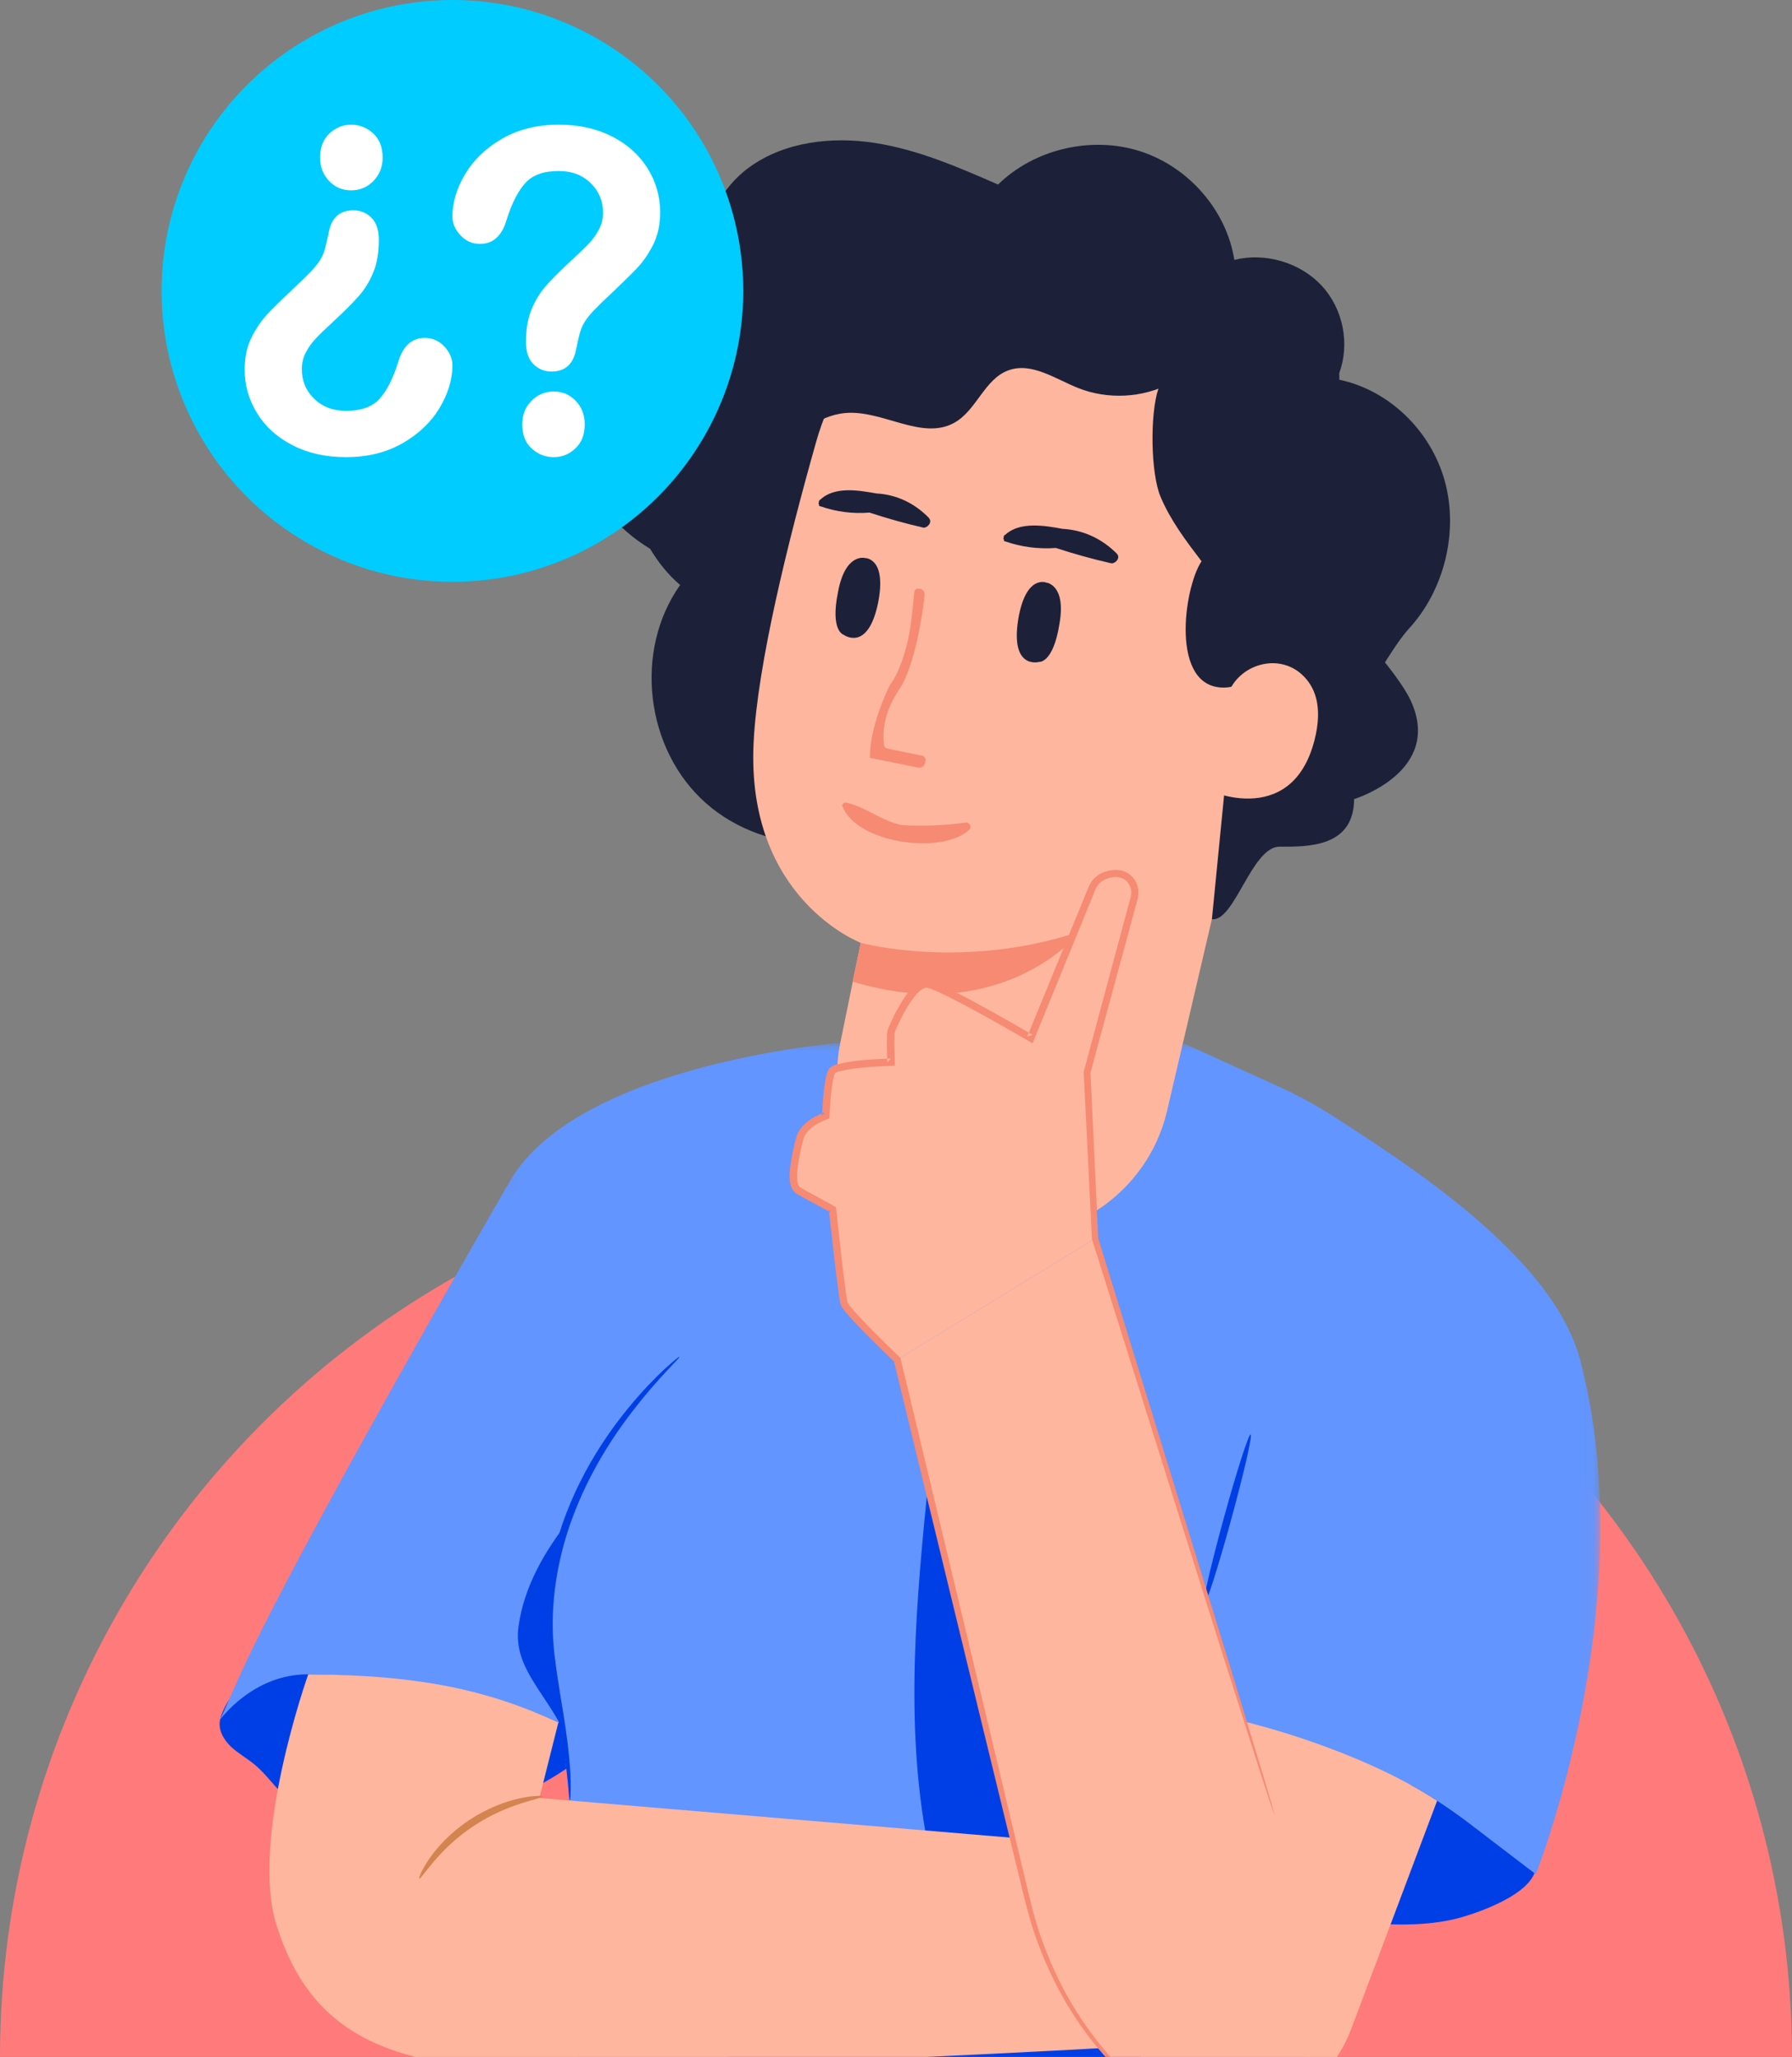 <svg width="122" height="140" viewBox="0 0 122 140" fill="none" xmlns="http://www.w3.org/2000/svg">
<rect x="0" y="0" width="122" height="140" fill="#808080" stroke="none"/>
<circle cx="61" cy="61" r="61" transform="matrix(-1 0 0 1 122 79)" fill="#FF7A7A"/>
<path fill-rule="evenodd" clip-rule="evenodd" d="M104.39 126.355C105.382 128.287 101.709 129.845 99.591 130.471C97.472 131.095 95.212 131.031 93.002 130.914C90.074 130.76 87.04 130.493 84.493 129.073C82.229 127.81 80.542 125.724 79.363 123.455C78.185 121.185 77.469 118.718 76.76 116.27C76.76 116.27 99.976 117.754 104.39 126.355Z" fill="#003FE6"/>
<path fill-rule="evenodd" clip-rule="evenodd" d="M38.804 120.212C35.017 122.854 30.354 124.284 25.699 124.229C23.469 124.204 21.105 123.782 19.458 122.312C18.701 121.637 18.137 120.772 17.356 120.122C16.827 119.679 16.206 119.344 15.708 118.87C15.21 118.394 14.835 117.713 14.986 117.048C15.139 116.369 15.723 115.273 16.343 114.93C19.009 113.453 22.191 113.506 25.256 113.575C28.321 113.643 31.34 114.34 34.246 115.295C36.623 116.076 39.113 117.178 40.319 119.325" fill="#003FE6"/>
<mask id="mask0_4107_12341" style="mask-type:alpha" maskUnits="userSpaceOnUse" x="34" y="70" width="75" height="86">
<path fill-rule="evenodd" clip-rule="evenodd" d="M108.946 70.977H34.093V155.283H108.946V70.977Z" fill="white"/>
</mask>
<g mask="url(#mask0_4107_12341)">
<path fill-rule="evenodd" clip-rule="evenodd" d="M84.126 154.656L35.14 155.283C34.711 155.287 34.401 154.88 34.533 154.48L40.279 136.978C40.279 136.978 39.433 128.232 38.262 117.708C36.487 101.737 34.123 81.654 34.093 81.709C37.438 72.541 57.208 70.977 57.208 70.977L79.741 72.285L80.535 70.995L87.019 73.938C88.434 74.581 89.791 75.33 91.087 76.178C95.366 78.978 105.69 85.39 107.572 92.546C111.922 109.09 104.553 127.563 104.553 127.563L99.823 123.952C98.587 123.035 97.413 122.248 96.069 121.502L86.575 146.34C86.575 146.34 88.551 147.514 88.635 149.528C88.719 151.541 87.614 153.967 84.126 154.656Z" fill="#6295FF"/>
</g>
<path fill-rule="evenodd" clip-rule="evenodd" d="M63.128 125.37C61.575 117.216 62.396 108.831 63.222 100.576C65.941 107.329 65.843 114.94 68.72 121.63C69.032 122.351 69.379 123.072 69.488 123.847C69.597 124.622 69.424 125.482 68.833 126.01C68.051 126.709 66.885 126.332 65.832 126.209C64.717 126.079 64.131 125.707 63.128 125.37Z" fill="#003FE6"/>
<path fill-rule="evenodd" clip-rule="evenodd" d="M81.171 144.248C77.216 145.586 73.056 143.102 68.895 142.662C66.146 142.37 63.394 142.986 60.664 143.419C55.148 144.293 49.51 144.427 43.958 143.818C43.111 143.725 42.242 143.608 41.499 143.199C40.757 142.79 40.161 141.647 40.215 140.817C49.465 139.889 58.717 139.337 67.968 138.411C70.288 138.178 72.681 137.952 74.907 138.626C77.704 139.472 79.859 141.617 81.83 143.73" fill="#003FE6"/>
<path fill-rule="evenodd" clip-rule="evenodd" d="M16.398 113.887C20.403 105.094 34.504 80.759 34.504 80.759L45.425 94.129L42.875 120.372C42.875 120.372 37.109 114.086 20.985 113.962C17.228 113.933 14.985 117.048 14.985 117.048L16.398 113.887Z" fill="#6295FF"/>
<path fill-rule="evenodd" clip-rule="evenodd" d="M81.957 109.242C82.095 109.278 82.919 106.708 83.798 103.502C84.678 100.296 85.281 97.668 85.144 97.633C85.008 97.597 84.184 100.167 83.304 103.373C82.424 106.578 81.821 109.206 81.957 109.242Z" fill="#003FE6"/>
<path fill-rule="evenodd" clip-rule="evenodd" d="M46.249 92.35C46.225 92.325 45.867 92.623 45.239 93.188C44.626 93.767 43.759 94.63 42.806 95.799C40.901 98.104 38.567 101.707 37.591 106.219C37.102 108.461 37.023 110.675 37.278 112.646C37.532 114.609 37.917 116.335 38.163 117.798C38.423 119.257 38.575 120.443 38.654 121.267C38.732 122.091 38.751 122.55 38.792 122.55C38.822 122.55 38.869 122.091 38.854 121.256C38.836 120.422 38.736 119.217 38.522 117.743C38.319 116.269 37.97 114.527 37.747 112.592C37.523 110.666 37.615 108.513 38.092 106.322C39.042 101.918 41.279 98.35 43.092 96.016C44.909 93.651 46.325 92.422 46.249 92.35Z" fill="#003FE6"/>
<path fill-rule="evenodd" clip-rule="evenodd" d="M35.3 110.706C35.67 108.015 37.077 105.553 38.792 103.418C36.717 110.059 37.411 113.805 38.579 118.352L38.327 117.716C36.988 115.059 34.931 113.396 35.3 110.706Z" fill="#003FE6"/>
<path fill-rule="evenodd" clip-rule="evenodd" d="M48.416 19.026C47.311 16.334 48.65 13.081 51.043 11.363C53.435 9.646 56.624 9.275 59.556 9.729C62.488 10.182 65.239 11.377 67.95 12.561C70.408 10.147 74.295 9.234 77.608 10.29C80.921 11.348 83.507 14.324 84.033 17.688C86.145 17.165 88.525 17.87 89.986 19.449C91.445 21.029 91.918 23.415 91.169 25.412L77.886 29.968L63.38 54.885C59.139 58.419 52.204 58.324 48.067 54.673C43.93 51.024 43.13 44.294 46.303 39.817C45.483 39.118 44.81 38.274 44.264 37.357C41.965 35.969 40.166 33.803 39.571 31.218C38.308 25.74 42.705 19.679 48.416 19.026Z" fill="#1C2139"/>
<path fill-rule="evenodd" clip-rule="evenodd" d="M57.208 70.977C58.033 66.921 58.608 64.143 58.599 64.172C58.599 64.172 50.768 61.195 51.307 50.512C51.576 45.2 53.652 36.825 55.577 30.026C57.309 23.906 63.152 17.159 69.34 19.108L88.053 28.034C89.933 28.626 90.262 30.35 89.819 32.23L89.788 33.147L82.506 62.563L79.431 75.712C78.07 81.306 72.562 84.961 66.734 84.136C60.286 83.224 55.939 77.218 57.208 70.977Z" fill="#FFB69E"/>
<path fill-rule="evenodd" clip-rule="evenodd" d="M58.6 64.173C58.6 64.173 65.626 66.081 73.572 63.384C73.572 63.384 68.428 69.948 58.04 66.811L58.6 64.173Z" fill="#F68A73"/>
<path fill-rule="evenodd" clip-rule="evenodd" d="M83.45 21.161C83.018 23.232 81.604 25.088 79.696 26.088C77.788 27.087 75.421 27.211 73.416 26.416C71.858 25.799 70.254 24.641 68.675 25.199C67.014 25.786 66.492 27.943 64.951 28.785C62.747 29.989 60.093 27.903 57.577 28.11C55.634 28.269 54.127 29.746 52.606 30.936C51.084 32.127 48.972 33.125 47.255 32.223C47.714 30.64 48.177 29.04 48.995 27.602C49.811 26.163 51.025 24.877 52.594 24.278C53.454 23.949 54.397 23.834 55.218 23.422C56.991 22.532 57.787 20.519 59.08 19.036C60.746 17.126 63.406 16.086 65.962 16.343C68.091 16.557 70.108 17.603 72.245 17.514C73.825 17.448 75.338 16.763 76.919 16.788C79.999 16.839 82.311 19.472 84.019 21.974" fill="#1C2139"/>
<path fill-rule="evenodd" clip-rule="evenodd" d="M73.096 23.357C74.502 23.255 77.398 22.965 78.35 21.985C80.415 19.856 83.497 18.74 86.252 19.454C89.005 20.167 91.224 22.857 91.184 25.846C94.55 26.554 97.4 29.288 98.357 32.727C99.314 36.166 98.339 40.172 95.903 42.807C95.265 43.497 94.289 45.087 94.289 45.087C94.289 45.087 95.554 46.627 96.038 47.676C98.284 52.53 92.188 54.39 92.188 54.39C92.171 57.653 89.092 57.638 87.116 57.629C85.214 57.619 84.046 62.764 82.507 62.563L84.07 46.672C83.881 46.745 83.647 46.794 83.35 46.799C79.624 46.864 80.597 39.983 81.802 38.203C80.753 36.827 79.692 35.431 79.011 33.813C78.33 32.196 78.287 28.154 78.865 26.456C77.567 26.27 72.478 23.402 73.096 23.357Z" fill="#1C2139"/>
<path fill-rule="evenodd" clip-rule="evenodd" d="M83.513 47.513C84.093 45.335 86.859 44.364 88.579 45.862C89.522 46.685 90.085 48.068 89.49 50.384C87.903 56.561 81.88 53.732 81.914 53.551C81.936 53.44 82.835 50.063 83.513 47.513Z" fill="#FFB69E"/>
<path fill-rule="evenodd" clip-rule="evenodd" d="M75.879 139.353C75.879 139.353 51.55 140.731 37.168 140.859C26.03 140.96 21.065 138.07 18.838 131.082C16.968 125.214 20.986 113.962 20.986 113.962C28.518 114 33.166 115.013 38.014 117.232L36.722 122.377L75.95 125.679L75.879 139.353Z" fill="#FFB69E"/>
<path fill-rule="evenodd" clip-rule="evenodd" d="M28.544 127.865C28.678 127.954 29.822 125.873 32.216 124.306C34.585 122.702 36.988 122.423 36.951 122.268C36.945 122.209 36.341 122.195 35.391 122.401C34.444 122.604 33.162 123.074 31.927 123.893C30.696 124.716 29.78 125.708 29.24 126.495C28.696 127.283 28.49 127.838 28.544 127.865Z" fill="#D3844F"/>
<path fill-rule="evenodd" clip-rule="evenodd" d="M84.788 117.197C84.788 117.197 92.313 118.958 97.839 122.567L91.963 138.172C89.999 143.293 83.985 145.81 79.222 143.153C71.823 139.025 69.213 126.972 69.213 126.972L61.081 92.545L74.553 84.303L84.788 117.197Z" fill="#FFB69E"/>
<path fill-rule="evenodd" clip-rule="evenodd" d="M74.554 84.304L74.009 72.981L77.018 61.514C77.185 60.878 77.268 60.086 76.741 59.699C76.19 59.295 75.365 59.315 74.924 59.756C74.101 60.577 70.172 70.649 70.172 70.649C70.172 70.649 64.21 67.151 63.147 66.98C62.083 66.81 60.755 69.942 60.673 70.19C60.589 70.437 60.661 72.294 60.661 72.294C60.661 72.294 56.975 72.401 56.645 72.896C56.315 73.39 56.219 75.95 56.219 75.95C56.219 75.95 54.661 76.438 54.409 77.594C54.157 78.749 53.656 80.646 54.391 81.063C55.126 81.48 56.679 82.313 56.679 82.313C56.679 82.313 57.303 88.188 57.464 88.721C57.626 89.257 61.081 92.546 61.081 92.546L74.554 84.304Z" fill="#FFB69E"/>
<path fill-rule="evenodd" clip-rule="evenodd" d="M87.083 143.39C87.067 143.358 86.716 143.595 85.954 143.836C85.2 144.084 84.005 144.307 82.48 144.105C80.972 143.905 79.114 143.259 77.451 141.84C75.812 140.392 74.154 138.473 72.775 136.059C72.089 134.853 71.472 133.527 70.956 132.095C70.425 130.666 70.079 129.115 69.694 127.495C68.922 124.262 68.092 120.781 67.209 117.081C65.436 109.68 63.453 101.405 61.317 92.491L61.302 92.425L61.251 92.376C60.574 91.728 59.894 91.061 59.221 90.376C58.886 90.033 58.551 89.684 58.23 89.327C58.074 89.148 57.908 88.963 57.784 88.785C57.668 88.669 57.665 88.437 57.619 88.193C57.353 86.272 57.145 84.286 56.928 82.288L56.913 82.16L56.8 82.098C56.184 81.761 55.559 81.419 54.926 81.073C54.783 80.989 54.573 80.89 54.484 80.82C54.407 80.76 54.337 80.651 54.307 80.499C54.235 80.206 54.259 79.849 54.296 79.505C54.386 78.829 54.548 78.044 54.732 77.419C54.978 76.837 55.652 76.418 56.296 76.186L56.466 76.126L56.474 75.959C56.498 75.403 56.536 74.83 56.6 74.262C56.633 73.978 56.671 73.691 56.731 73.42C56.762 73.29 56.8 73.142 56.844 73.064C56.875 73.001 56.86 73.047 56.905 73.007C56.957 72.986 56.999 72.958 57.07 72.94C58.16 72.646 59.45 72.603 60.668 72.543L60.925 72.531L60.917 72.284C60.899 71.692 60.873 71.031 60.9 70.409C60.884 70.245 61.038 69.997 61.129 69.767C61.234 69.535 61.348 69.307 61.466 69.082C61.704 68.635 61.964 68.198 62.27 67.815C62.422 67.628 62.59 67.446 62.769 67.336C62.97 67.22 63.054 67.192 63.292 67.278C63.749 67.435 64.219 67.676 64.677 67.898C66.511 68.83 68.294 69.847 70.041 70.861L70.297 71.009L70.406 70.74C71.337 68.468 72.254 66.225 73.158 64.013C73.61 62.908 74.059 61.81 74.504 60.721C74.666 60.17 75.06 59.859 75.584 59.734C76.104 59.604 76.62 59.761 76.863 60.191C76.986 60.395 77.038 60.639 77.013 60.874C76.984 61.09 76.875 61.412 76.811 61.675C76.663 62.228 76.514 62.779 76.367 63.327C76.071 64.425 75.778 65.511 75.489 66.588C74.91 68.742 74.342 70.855 73.787 72.924L73.777 72.957L73.779 72.991C73.974 76.931 74.162 80.712 74.34 84.312L74.342 84.339L74.35 84.363C78.062 96.163 81.143 105.949 83.302 112.809C84.386 116.207 85.238 118.881 85.828 120.726C86.121 121.62 86.347 122.313 86.507 122.802C86.664 123.271 86.762 123.508 86.762 123.508C86.762 123.508 86.707 123.259 86.57 122.784C86.424 122.29 86.217 121.591 85.951 120.689C85.387 118.836 84.572 116.153 83.537 112.74C81.419 105.867 78.398 96.064 74.757 84.242L74.765 84.293C74.598 80.692 74.422 76.91 74.241 72.969L74.233 73.038C74.794 70.971 75.367 68.86 75.95 66.707C76.243 65.631 76.538 64.545 76.835 63.448C76.984 62.9 77.133 62.349 77.282 61.796C77.354 61.502 77.442 61.281 77.498 60.926C77.535 60.59 77.463 60.243 77.286 59.95C77.109 59.655 76.835 59.416 76.49 59.295C76.146 59.185 75.802 59.194 75.474 59.264C75.149 59.34 74.831 59.482 74.575 59.712C74.311 59.924 74.132 60.287 74.044 60.54C73.598 61.629 73.148 62.725 72.694 63.831C71.788 66.042 70.867 68.285 69.936 70.557L70.302 70.436C68.546 69.416 66.767 68.399 64.91 67.454C64.437 67.225 63.983 66.988 63.452 66.805C63.308 66.763 63.166 66.712 62.957 66.736C62.779 66.761 62.613 66.831 62.492 66.918C62.228 67.085 62.044 67.294 61.869 67.505C61.528 67.931 61.26 68.388 61.011 68.853C60.888 69.086 60.772 69.322 60.662 69.562C60.572 69.81 60.408 70.013 60.39 70.377C60.36 71.056 60.387 71.696 60.406 72.304L60.654 72.044C59.389 72.112 58.164 72.132 56.901 72.469C56.824 72.488 56.733 72.535 56.647 72.576C56.572 72.614 56.413 72.749 56.395 72.828C56.298 73.012 56.273 73.158 56.231 73.313C56.166 73.617 56.127 73.913 56.093 74.206C56.027 74.795 55.989 75.368 55.964 75.94L56.141 75.713C55.381 75.995 54.629 76.425 54.263 77.229C54.026 78.02 53.901 78.686 53.793 79.449C53.756 79.825 53.72 80.204 53.816 80.616C53.858 80.815 53.965 81.048 54.174 81.209C54.377 81.354 54.506 81.4 54.675 81.5C55.311 81.847 55.94 82.19 56.557 82.528L56.428 82.338C56.649 84.343 56.858 86.318 57.131 88.263L57.193 88.635C57.202 88.75 57.295 88.961 57.374 89.053C57.531 89.276 57.694 89.454 57.859 89.642C58.19 90.01 58.528 90.36 58.867 90.707C59.548 91.397 60.23 92.063 60.912 92.715L60.846 92.6C63.007 101.507 65.013 109.777 66.809 117.174C67.709 120.869 68.556 124.346 69.343 127.576C69.736 129.185 70.096 130.759 70.643 132.203C71.176 133.65 71.809 134.987 72.513 136.204C73.927 138.636 75.621 140.562 77.297 142.011C79.018 143.45 80.92 144.081 82.46 144.26C84.016 144.442 85.227 144.188 85.98 143.912C86.362 143.775 86.639 143.648 86.817 143.544C86.996 143.448 87.087 143.396 87.083 143.39Z" fill="#F68A73"/>
<circle cx="30.801" cy="19.801" r="19.801" fill="#00CCFF"/>
<path fill-rule="evenodd" clip-rule="evenodd" d="M37.703 31.117C37.127 31.117 36.625 30.92 36.196 30.526C35.767 30.133 35.553 29.583 35.553 28.875C35.553 28.247 35.76 27.719 36.175 27.291C36.59 26.862 37.099 26.648 37.703 26.648C38.297 26.648 38.796 26.862 39.202 27.291C39.607 27.719 39.81 28.247 39.81 28.875C39.81 29.573 39.599 30.121 39.173 30.52C38.749 30.918 38.259 31.117 37.703 31.117ZM30.801 14.734C30.801 13.788 31.088 12.828 31.663 11.857C32.239 10.886 33.077 10.081 34.181 9.443C35.284 8.806 36.571 8.486 38.042 8.486C39.409 8.486 40.616 8.753 41.663 9.286C42.71 9.819 43.519 10.544 44.089 11.461C44.659 12.377 44.944 13.374 44.944 14.451C44.944 15.298 44.782 16.04 44.457 16.677C44.131 17.315 43.745 17.865 43.296 18.329C42.849 18.793 42.045 19.572 40.885 20.669C40.565 20.977 40.308 21.249 40.114 21.483C39.921 21.717 39.777 21.931 39.682 22.126C39.589 22.32 39.516 22.514 39.464 22.709C39.411 22.903 39.334 23.244 39.23 23.732C39.051 24.769 38.49 25.287 37.548 25.287C37.057 25.287 36.645 25.117 36.31 24.779C35.975 24.44 35.807 23.936 35.807 23.269C35.807 22.432 35.93 21.707 36.175 21.095C36.42 20.482 36.745 19.944 37.151 19.48C37.556 19.016 38.103 18.466 38.792 17.829C39.395 17.271 39.831 16.849 40.1 16.566C40.369 16.282 40.595 15.965 40.779 15.616C40.963 15.267 41.055 14.888 41.055 14.48C41.055 13.683 40.774 13.01 40.213 12.463C39.652 11.914 38.928 11.64 38.042 11.64C37.005 11.64 36.242 11.917 35.751 12.47C35.26 13.023 34.846 13.837 34.506 14.914C34.186 16.04 33.577 16.603 32.681 16.603C32.153 16.603 31.708 16.406 31.345 16.012C30.982 15.619 30.801 15.192 30.801 14.734Z" fill="white"/>
<path fill-rule="evenodd" clip-rule="evenodd" d="M23.899 8.487C24.474 8.487 24.977 8.684 25.406 9.078C25.835 9.471 26.049 10.022 26.049 10.729C26.049 11.357 25.842 11.885 25.427 12.313C25.012 12.742 24.503 12.956 23.899 12.956C23.305 12.956 22.805 12.742 22.4 12.313C21.995 11.885 21.792 11.357 21.792 10.729C21.792 10.031 22.003 9.484 22.429 9.085C22.853 8.686 23.343 8.487 23.899 8.487ZM30.801 24.869C30.801 25.814 30.514 26.774 29.938 27.746C29.363 28.717 28.524 29.521 27.421 30.159C26.317 30.797 25.03 31.116 23.559 31.116C22.192 31.116 20.985 30.85 19.939 30.316C18.892 29.783 18.083 29.059 17.513 28.141C16.942 27.225 16.657 26.229 16.657 25.152C16.657 24.305 16.82 23.562 17.145 22.925C17.47 22.288 17.857 21.737 18.305 21.273C18.753 20.81 19.557 20.03 20.717 18.934C21.037 18.626 21.294 18.354 21.487 18.119C21.68 17.886 21.825 17.672 21.919 17.477C22.013 17.282 22.085 17.088 22.137 16.894C22.19 16.699 22.268 16.358 22.371 15.87C22.55 14.834 23.112 14.316 24.054 14.316C24.545 14.316 24.957 14.485 25.292 14.824C25.627 15.163 25.794 15.666 25.794 16.334C25.794 17.171 25.671 17.895 25.426 18.508C25.181 19.121 24.856 19.659 24.45 20.122C24.045 20.586 23.498 21.137 22.81 21.774C22.206 22.332 21.77 22.753 21.502 23.037C21.233 23.321 21.006 23.637 20.823 23.986C20.639 24.335 20.547 24.714 20.547 25.122C20.547 25.92 20.827 26.592 21.388 27.14C21.949 27.688 22.673 27.963 23.559 27.963C24.596 27.963 25.36 27.686 25.851 27.133C26.342 26.58 26.756 25.765 27.095 24.689C27.416 23.562 28.024 23 28.92 23C29.448 23 29.893 23.197 30.256 23.59C30.62 23.984 30.801 24.41 30.801 24.869Z" fill="white"/>
<path d="M65.797 55.981C64.377 56.185 62.856 56.247 61.411 56.165C59.979 55.878 58.98 54.933 57.641 54.638C57.598 54.627 57.555 54.616 57.51 54.643C57.467 54.632 57.458 54.669 57.406 54.695C57.396 54.731 57.344 54.757 57.334 54.8C57.323 54.843 57.315 54.873 57.358 54.884C58.314 57.405 64.169 58.208 65.984 56.471C66.036 56.445 66.045 56.409 66.066 56.329C66.075 56.293 66.052 56.202 66.062 56.166C66.028 56.118 65.995 56.071 65.958 56.061C65.882 56.003 65.846 55.993 65.803 55.983L65.797 55.981Z" fill="#F68A73"/>
<path d="M63.248 35.258C62.257 34.239 61.027 33.657 59.647 33.585C58.509 33.379 56.801 33.069 55.823 34.032C55.773 34.023 55.763 34.079 55.752 34.141L55.731 34.258C55.721 34.314 55.77 34.323 55.759 34.385C55.748 34.447 55.798 34.45 55.854 34.46C56.911 34.832 58.059 34.983 59.195 34.888C60.407 35.287 61.629 35.631 62.856 35.911C63.115 35.958 63.509 35.549 63.241 35.263L63.248 35.258Z" fill="#1C2139"/>
<path d="M70.767 45.049C70.767 45.049 68.777 45.629 69.317 42.183C69.825 39.084 71.218 39.651 71.218 39.651C71.218 39.651 72.602 39.768 72.127 42.469C71.704 45.129 70.767 45.049 70.767 45.049Z" fill="#1C2139"/>
<path d="M57.05 40.303C57.55 37.606 58.887 37.983 58.887 37.983C58.887 37.983 60.389 37.942 59.782 41.023C59.082 44.44 57.422 43.197 57.422 43.197C57.422 43.197 56.516 42.942 57.05 40.303Z" fill="#1C2139"/>
<path d="M76.039 37.686C75.016 36.661 73.749 36.072 72.338 35.995C71.169 35.783 69.413 35.464 68.415 36.423C68.36 36.413 68.35 36.469 68.338 36.531L68.317 36.649C68.307 36.705 68.363 36.715 68.351 36.777C68.34 36.839 68.397 36.843 68.446 36.852C69.528 37.228 70.714 37.386 71.88 37.296C73.123 37.701 74.376 38.05 75.646 38.339C75.912 38.387 76.318 37.98 76.038 37.692L76.039 37.686Z" fill="#1C2139"/>
<path d="M62.953 51.96C62.917 52.159 62.722 52.284 62.524 52.248L59.221 51.578L59.236 51.209C59.346 49.082 60.531 46.727 60.58 46.633L60.623 46.571C61.141 45.896 61.68 44.436 61.929 42.982C62.089 42.03 62.169 41.09 62.227 40.447C62.246 40.239 62.286 40.054 62.494 40.066L62.589 40.07C62.804 40.084 62.968 40.274 62.947 40.494C62.829 41.748 62.244 45.519 61.185 46.961C61.063 47.214 59.944 48.671 60.18 50.688C60.195 50.819 60.297 50.927 60.432 50.958L62.773 51.434C62.934 51.464 63.033 51.623 63.004 51.784L62.968 51.982L62.953 51.96Z" fill="#F68A73"/>
</svg>
